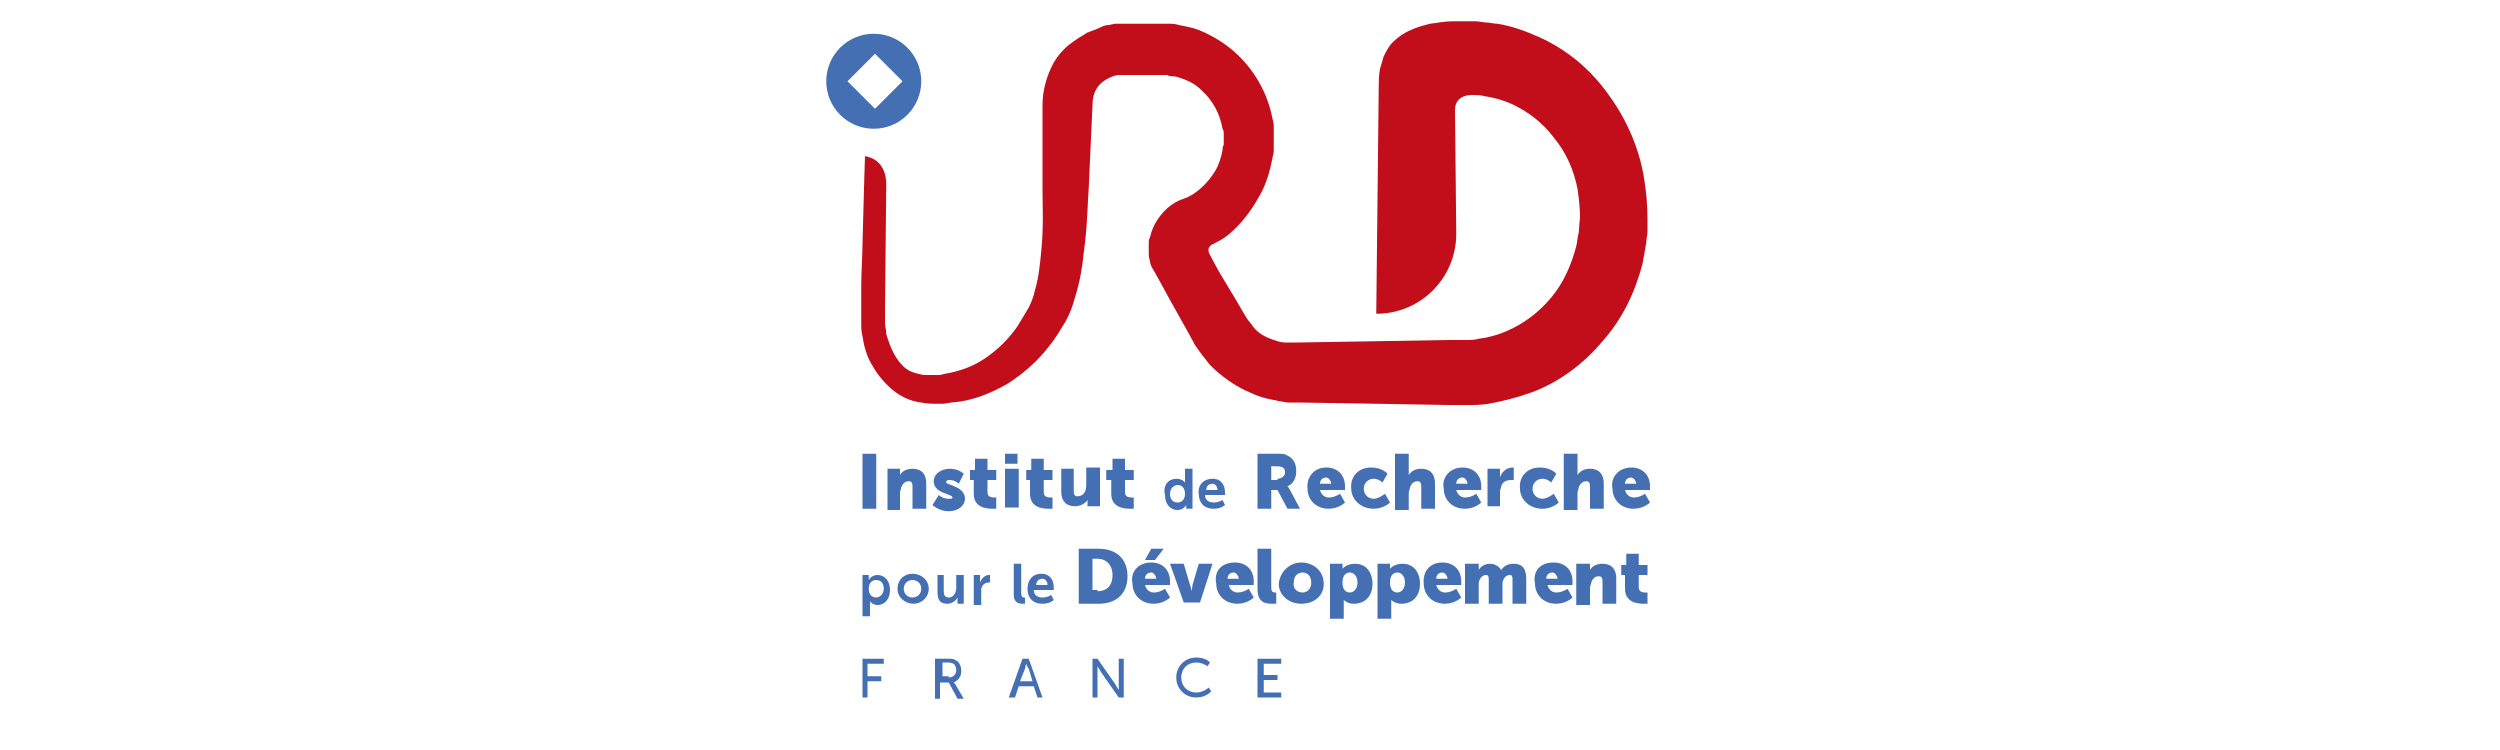 <?xml version="1.0" encoding="utf-8"?>
<!-- Generator: Adobe Illustrator 26.2.1, SVG Export Plug-In . SVG Version: 6.00 Build 0)  -->
<svg version="1.1" id="Ebene_1" xmlns="http://www.w3.org/2000/svg" xmlns:xlink="http://www.w3.org/1999/xlink" x="0px" y="0px"
	 viewBox="0 0 200 60" style="enable-background:new 0 0 200 60;" xml:space="preserve">
<style type="text/css">
	.st0{fill:#6F6F6E;}
	.st1{fill-rule:evenodd;clip-rule:evenodd;fill:#6F6F6E;}
	.st2{fill-rule:evenodd;clip-rule:evenodd;fill:#050504;}
	.st3{fill:#050504;}
	.st4{fill:#1769AC;}
	.st5{fill:#EABE19;}
	.st6{fill:url(#SVGID_1_);}
	.st7{fill:url(#SVGID_00000148642091796626444980000016666802805763131288_);}
	.st8{fill:url(#SVGID_00000060030621555715110730000012913746240546659499_);}
	.st9{fill:url(#SVGID_00000127741471561855521350000000502389660190267814_);}
	.st10{fill:#CD6631;}
	.st11{fill:#FFFFFF;}
	.st12{fill:#2B4880;}
	.st13{clip-path:url(#SVGID_00000038379773879448733820000000799134592700453055_);}
	.st14{clip-path:url(#SVGID_00000029041750949864234230000017062040927488381067_);}
	.st15{fill-rule:evenodd;clip-rule:evenodd;fill:#2B4880;}
	.st16{fill:#751E1F;}
	.st17{fill-rule:evenodd;clip-rule:evenodd;fill:#FFFFFF;}
	.st18{enable-background:new    ;}
	.st19{fill:#3A5FA3;}
	.st20{fill:none;stroke:#99BB4B;stroke-width:4.5;stroke-miterlimit:10;}
	.st21{clip-path:url(#SVGID_00000062873772696817898400000009827513756920397960_);fill:#244B6D;}
	.st22{clip-path:url(#SVGID_00000162332679753805002400000010103224192060658336_);fill:#244B6D;}
	.st23{clip-path:url(#SVGID_00000162353556884821215250000002414094051851067266_);fill:#244B6D;}
	.st24{clip-path:url(#SVGID_00000101080474705138819430000007382369267649237922_);fill:#244B6D;}
	.st25{clip-path:url(#SVGID_00000161626615224535886480000004518630785872593324_);fill:#244B6D;}
	.st26{clip-path:url(#SVGID_00000154394844695213305990000013305978988717058965_);fill:#244B6D;}
	.st27{clip-path:url(#SVGID_00000014626461187197249530000013393137561011117739_);fill:#244B6D;}
	.st28{clip-path:url(#SVGID_00000162310065992548410790000002693423592696828546_);fill:#244B6D;}
	.st29{clip-path:url(#SVGID_00000135661695428283212920000006464252823699795884_);fill:#244B6D;}
	.st30{clip-path:url(#SVGID_00000150098112682462514780000012301734113444727720_);fill:#244B6D;}
	.st31{clip-path:url(#SVGID_00000027597338326559216560000000736358199985675173_);fill:#244B6D;}
	.st32{clip-path:url(#SVGID_00000007399707362052848700000003233004606435919522_);fill:#244B6D;}
	.st33{clip-path:url(#SVGID_00000040545945137453082500000004338621639418433671_);fill:#244B6D;}
	.st34{clip-path:url(#SVGID_00000141427486505511193480000009524485044436607881_);fill:#244B6D;}
	.st35{clip-path:url(#SVGID_00000176744916248917693160000006944462833015192977_);fill:#244B6D;}
	.st36{clip-path:url(#SVGID_00000166644155905358894390000005902366035480966805_);fill:#244B6D;}
	.st37{clip-path:url(#SVGID_00000137852089759714117670000016085122841079706023_);fill:#244B6D;}
	.st38{clip-path:url(#SVGID_00000003799136994413985570000018272451291732505984_);fill:#244B6D;}
	.st39{clip-path:url(#SVGID_00000177447905785317375030000016262872515837173406_);fill:#244B6D;}
	.st40{clip-path:url(#SVGID_00000036936492367694138580000017574585991431989632_);fill:#244B6D;}
	.st41{clip-path:url(#SVGID_00000075126719214995382230000007735912993536026785_);fill:#244B6D;}
	.st42{clip-path:url(#SVGID_00000056422564237386837890000007156555198355629734_);fill:#244B6D;}
	.st43{clip-path:url(#SVGID_00000005967455892210102650000003951228475216612260_);fill:#244B6D;}
	.st44{clip-path:url(#SVGID_00000036212753178033072960000011919163572291859608_);fill:#244B6D;}
	.st45{clip-path:url(#SVGID_00000145738018304198851190000010667218726150577311_);fill:#244B6D;}
	.st46{clip-path:url(#SVGID_00000066511165750295587050000002090792104692942470_);fill:#244B6D;}
	.st47{clip-path:url(#SVGID_00000080913798828109904030000014414992898182481825_);fill:#244B6D;}
	.st48{clip-path:url(#SVGID_00000031898815898432565000000008970459061599591048_);fill:#244B6D;}
	.st49{clip-path:url(#SVGID_00000115504066861821133940000002273574030057083580_);fill:#244B6D;}
	.st50{clip-path:url(#SVGID_00000066505061054604980420000007314256321871985083_);fill:#244B6D;}
	.st51{clip-path:url(#SVGID_00000029016702262666390010000008126399935831548583_);fill:#244B6D;}
	.st52{clip-path:url(#SVGID_00000130604473717215311450000000111597806115605134_);fill:#244B6D;}
	.st53{clip-path:url(#SVGID_00000144330966211533229770000004042078837371951271_);fill:#244B6D;}
	.st54{clip-path:url(#SVGID_00000131366229931263833270000016789862421304628636_);fill:#244B6D;}
	.st55{clip-path:url(#SVGID_00000166638635712333664470000001990110773321479580_);fill:#244B6D;}
	.st56{clip-path:url(#SVGID_00000065053520773544847570000010921831398287648444_);fill:#244B6D;}
	.st57{clip-path:url(#SVGID_00000111168420507186623120000014128922788895722164_);fill:#244B6D;}
	.st58{clip-path:url(#SVGID_00000081620853919225052160000006695181698714090146_);fill:#244B6D;}
	.st59{clip-path:url(#SVGID_00000163036955879449412360000018072909406069790655_);fill:#244B6D;}
	.st60{clip-path:url(#SVGID_00000041262508811084536540000012371078847636978363_);fill:#244B6D;}
	.st61{clip-path:url(#SVGID_00000041277430933613419310000003692131988949011867_);fill:#244B6D;}
	.st62{clip-path:url(#SVGID_00000163789210846278756950000014775541393757818812_);fill:#244B6D;}
	.st63{clip-path:url(#SVGID_00000020360395850517127230000005971372900733742468_);fill:#244B6D;}
	.st64{clip-path:url(#SVGID_00000013159964230967042930000007346545422142911164_);fill:#244B6D;}
	.st65{clip-path:url(#SVGID_00000173148312154504600320000018009964910843330479_);fill:#244B6D;}
	.st66{clip-path:url(#SVGID_00000100357285153299431940000003276248461033883282_);fill:#244B6D;}
	.st67{clip-path:url(#SVGID_00000132780634739983031610000008673262952151468987_);fill:#244B6D;}
	.st68{clip-path:url(#SVGID_00000015325954360920466680000014266152754248806809_);fill:#244B6D;}
	.st69{clip-path:url(#SVGID_00000119832524606218120250000002366722237879833526_);fill:#244B6D;}
	.st70{clip-path:url(#SVGID_00000163760532898638120750000005506330974959748507_);fill:#244B6D;}
	.st71{clip-path:url(#SVGID_00000007397188425426671950000010963013754590069426_);fill:#244B6D;}
	.st72{clip-path:url(#SVGID_00000027587574141361342200000009990196685774377863_);fill:#244B6D;}
	.st73{clip-path:url(#SVGID_00000176031348788798564450000001358258514197415841_);fill:#244B6D;}
	.st74{clip-path:url(#SVGID_00000019652003395375134160000012217949663913026739_);fill:#244B6D;}
	.st75{clip-path:url(#SVGID_00000127044293766473888730000009831992685061039508_);fill:#244B6D;}
	.st76{clip-path:url(#SVGID_00000074408467138086139520000007706190284698109348_);fill:#244B6D;}
	.st77{clip-path:url(#SVGID_00000098923557102218384710000004925600377955030663_);fill:#244B6D;}
	.st78{clip-path:url(#SVGID_00000036239398853761801670000015199037189440228521_);fill:#244B6D;}
	.st79{clip-path:url(#SVGID_00000005965268985918414710000007090190303878098099_);fill:#244B6D;}
	.st80{clip-path:url(#SVGID_00000047023068786208244550000014438984296917578635_);fill:#244B6D;}
	.st81{clip-path:url(#SVGID_00000037664875440402144980000013888003586807276431_);fill:#244B6D;}
	.st82{clip-path:url(#SVGID_00000122680138964524167740000001615156821598943899_);fill:#244B6D;}
	.st83{clip-path:url(#SVGID_00000101083557068503362810000013034220134444129161_);fill:#244B6D;}
	.st84{clip-path:url(#SVGID_00000046320859434785935460000002687910579904735674_);fill:#244B6D;}
	.st85{clip-path:url(#SVGID_00000054248842415934226610000018319731905191470472_);fill:#244B6D;}
	.st86{clip-path:url(#SVGID_00000056423868421661882530000013524781725713963138_);fill:#244B6D;}
	.st87{clip-path:url(#SVGID_00000119094356699235646330000000961381729239617453_);fill:#244B6D;}
	.st88{clip-path:url(#SVGID_00000085228809578857584030000008836413851996021165_);fill:#244B6D;}
	.st89{fill:#244B6D;}
	.st90{clip-path:url(#SVGID_00000028306739510895124670000011793266264425352347_);fill:#244B6D;}
	.st91{clip-path:url(#SVGID_00000033344274019338967330000007550345205508941726_);fill:#244B6D;}
	.st92{clip-path:url(#SVGID_00000077288958269982336490000012543915197068011932_);fill:#244B6D;}
	.st93{clip-path:url(#SVGID_00000054962605145422191570000013799548592362778541_);fill:#244B6D;}
	.st94{clip-path:url(#SVGID_00000119836900728456851590000006469997605918232241_);fill:#244B6D;}
	.st95{clip-path:url(#SVGID_00000010285691499572929360000000314084349543528339_);fill:#244B6D;}
	.st96{clip-path:url(#SVGID_00000118360196687958646370000010598152073157598905_);fill:#244B6D;}
	.st97{clip-path:url(#SVGID_00000016037315206201497790000016870983619816391351_);fill:#244B6D;}
	.st98{clip-path:url(#SVGID_00000176020753461063393250000005701604080392209824_);fill:#244B6D;}
	.st99{clip-path:url(#SVGID_00000016073587298828565820000011164914140621805234_);fill:#244B6D;}
	.st100{clip-path:url(#SVGID_00000115505028197160629600000012967070463142786459_);fill:#244B6D;}
	.st101{clip-path:url(#SVGID_00000129186956342300733990000008824265550023797942_);fill:#244B6D;}
	.st102{clip-path:url(#SVGID_00000162349649590106165850000010802001855074093247_);fill:#244B6D;}
	.st103{clip-path:url(#SVGID_00000134930430927763236670000011505193848215816118_);fill:#244B6D;}
	.st104{clip-path:url(#SVGID_00000095313617712666267760000015215730861301231794_);fill:#244B6D;}
	.st105{clip-path:url(#SVGID_00000063606410197402106350000013817396971046899596_);fill:#244B6D;}
	.st106{clip-path:url(#SVGID_00000062899656299794269060000014472298188723793318_);fill:#244B6D;}
	.st107{clip-path:url(#SVGID_00000035489178306204473600000008040235428775252665_);fill:#244B6D;}
	.st108{clip-path:url(#SVGID_00000044170052166528162660000016594182037339464087_);fill:#244B6D;}
	.st109{clip-path:url(#SVGID_00000121980298591979504590000016863937804826195627_);fill:#244B6D;}
	.st110{clip-path:url(#SVGID_00000084531014429363825370000017545340872302878137_);fill:#244B6D;}
	.st111{clip-path:url(#SVGID_00000080196865682930996740000007401227088419423654_);fill:#244B6D;}
	.st112{clip-path:url(#SVGID_00000126285000962137564230000001949996123393670821_);fill:#244B6D;}
	.st113{clip-path:url(#SVGID_00000078749816319836771660000005479099497149068467_);fill:#244B6D;}
	.st114{clip-path:url(#SVGID_00000040572004730585988630000009577676162051167421_);fill:#244B6D;}
	.st115{clip-path:url(#SVGID_00000083799691008353649180000004411935172653961858_);fill:#244B6D;}
	.st116{clip-path:url(#SVGID_00000093138071655583560810000001373240537862270890_);fill:#244B6D;}
	.st117{clip-path:url(#SVGID_00000024712471292709523970000007956513942415164340_);fill:#244B6D;}
	.st118{clip-path:url(#SVGID_00000011737632684934913980000006085982814821803401_);fill:#244B6D;}
	.st119{clip-path:url(#SVGID_00000079450583938757670510000010177486972967498369_);fill:#244B6D;}
	.st120{clip-path:url(#SVGID_00000141441754284437511480000015701084500244605844_);fill:#244B6D;}
	.st121{clip-path:url(#SVGID_00000183229898829176797820000010458428954713069233_);fill:#244B6D;}
	.st122{clip-path:url(#SVGID_00000090280602204450557740000002591822731553138591_);fill:#244B6D;}
	.st123{clip-path:url(#SVGID_00000136409237961050102110000014053680249297965963_);fill:#244B6D;}
	.st124{clip-path:url(#SVGID_00000025413589361312974460000007525017930483202734_);fill:#244B6D;}
	.st125{clip-path:url(#SVGID_00000135676091116246297460000004372780103940711597_);fill:#244B6D;}
	.st126{clip-path:url(#SVGID_00000095333499539531057650000003702407269607151763_);fill:#244B6D;}
	.st127{clip-path:url(#SVGID_00000159467389211734367020000014772602468876687804_);fill:#244B6D;}
	.st128{clip-path:url(#SVGID_00000135659283727827454410000011605948959830131344_);fill:#244B6D;}
	.st129{clip-path:url(#SVGID_00000067198013180846215070000000340367211713329047_);fill:#244B6D;}
	.st130{clip-path:url(#SVGID_00000081629340975168153770000018064140478435781504_);fill:#244B6D;}
	.st131{clip-path:url(#SVGID_00000109001590487667393690000013035343264429808292_);fill:#244B6D;}
	.st132{clip-path:url(#SVGID_00000066500547366616955800000009659610381308414123_);fill:#244B6D;}
	.st133{clip-path:url(#SVGID_00000106109260841051910780000005201914938011831192_);fill:#244B6D;}
	.st134{clip-path:url(#SVGID_00000182512726112387549630000011664877799504060820_);fill:#244B6D;}
	.st135{clip-path:url(#SVGID_00000135656594690969945160000010154085187697939084_);fill:#244B6D;}
	.st136{clip-path:url(#SVGID_00000018954461434047894400000001343483687234836142_);fill:#244B6D;}
	.st137{clip-path:url(#SVGID_00000011018223835503828490000008778777091221096378_);fill:#244B6D;}
	.st138{clip-path:url(#SVGID_00000109748606762180522500000013605856353557480359_);fill:#244B6D;}
	.st139{clip-path:url(#SVGID_00000070077202406922573060000017793637240816772001_);fill:#244B6D;}
	.st140{clip-path:url(#SVGID_00000164482784301250956590000018411276471377764753_);fill:#244B6D;}
	.st141{clip-path:url(#SVGID_00000088135150917655884900000015650738431104498317_);fill:#244B6D;}
	.st142{clip-path:url(#SVGID_00000119082860069402303610000015223713164935185854_);fill:#244B6D;}
	.st143{clip-path:url(#SVGID_00000050644145205614641730000003894004682142790313_);fill:#244B6D;}
	.st144{clip-path:url(#SVGID_00000136385928838399698330000010650568846893698433_);fill:#244B6D;}
	.st145{clip-path:url(#SVGID_00000147900873577616299130000003625684638919498889_);fill:#244B6D;}
	.st146{clip-path:url(#SVGID_00000105407963576976048890000011000512673140171436_);fill:#244B6D;}
	.st147{clip-path:url(#SVGID_00000085946611875711229340000006430930283402320818_);fill:#244B6D;}
	.st148{clip-path:url(#SVGID_00000062182306952870591470000013261162912868978620_);fill:#244B6D;}
	.st149{clip-path:url(#SVGID_00000121261358970936410410000001983943841533204364_);fill:#244B6D;}
	.st150{clip-path:url(#SVGID_00000151535713965988036390000010970695939748902043_);fill:#244B6D;}
	.st151{clip-path:url(#SVGID_00000085944584852262995610000000936322265957615759_);fill:#244B6D;}
	.st152{fill:#CFD336;}
	.st153{fill:#CDD338;}
	.st154{fill:#396334;}
	.st155{fill:#8EB03B;}
	.st156{fill:#8EB03A;}
	.st157{fill:#3A6435;}
	.st158{fill:#363637;}
	.st159{fill:#4F80BC;}
	.st160{fill:#4F80BC;stroke:#4F80BC;stroke-width:0.25;stroke-miterlimit:10;}
	.st161{fill:url(#SVGID_00000010307622302429709390000003006560907244125344_);}
	.st162{fill:url(#SVGID_00000036214189116715788170000015730661350642643095_);}
	.st163{fill:#59585C;}
	.st164{fill:#231F20;}
	.st165{fill:#C4383C;}
	.st166{fill:#273958;}
	.st167{fill:#ECC327;}
	.st168{fill:none;}
	.st169{fill:#9FBD38;}
	.st170{fill:#5EA143;}
	.st171{fill:#528A41;}
	.st172{fill:#F6D914;}
	.st173{fill:#D9D826;}
	.st174{clip-path:url(#SVGID_00000074428682525259777180000015879950296346560681_);fill:#B0D4DA;}
	.st175{clip-path:url(#SVGID_00000074428682525259777180000015879950296346560681_);fill:#F7DD53;}
	.st176{clip-path:url(#SVGID_00000074428682525259777180000015879950296346560681_);fill:#B3CB7D;}
	.st177{clip-path:url(#SVGID_00000074428682525259777180000015879950296346560681_);fill:#9EC072;}
	.st178{clip-path:url(#SVGID_00000074428682525259777180000015879950296346560681_);fill:#3C666C;}
	.st179{fill:#359EA2;}
	
		.st180{clip-path:url(#SVGID_00000059293511753852443200000017700662253370625187_);fill:url(#SVGID_00000001645721353923445140000005903949820425080236_);}
	.st181{fill:#D37C6D;}
	.st182{fill:#CA5851;}
	.st183{fill:#252271;}
	.st184{fill:#30F097;}
	.st185{fill:#264051;}
	.st186{fill:#5790A5;}
	.st187{fill:#6F6E6E;}
	.st188{fill:#C00E1A;}
	.st189{fill:#289348;}
	.st190{fill:#C4C4C6;}
	.st191{fill:#F4D200;}
	.st192{fill:none;stroke:#000000;stroke-width:4.800000e-02;stroke-miterlimit:3.864;}
	.st193{fill:#252422;}
	.st194{fill:#E74B4F;}
	.st195{fill:#222048;}
	.st196{fill-rule:evenodd;clip-rule:evenodd;fill:#27146F;}
	.st197{clip-path:url(#SVGID_00000067915465571647387790000002495176164761423232_);}
	.st198{clip-path:url(#SVGID_00000118356770282095241720000009975627982763369661_);}
	.st199{clip-path:url(#SVGID_00000132805491806257007050000007021856294469329024_);}
	.st200{fill:#27146F;}
	.st201{fill:#E22211;}
	.st202{fill:#D88522;}
	.st203{fill:#1A4075;}
	.st204{fill:#84BBE8;}
	.st205{fill:#C32313;}
	.st206{fill:#249346;}
	.st207{fill:#2C3586;}
	.st208{fill:#E2A313;}
	.st209{fill:#C5187F;}
	.st210{fill:#CC5916;}
	.st211{fill:#A81B28;}
	.st212{fill:#7D0055;}
	.st213{fill:#009CDF;}
	.st214{fill:#42803F;}
	.st215{fill:#AE113B;}
	.st216{fill:#D0B958;}
	.st217{fill:#C6A32C;}
	.st218{fill:#396D8A;}
	.st219{fill:#4470B3;}
	.st220{fill:#C10E1A;}
	.st221{fill:#2A3561;}
	.st222{fill:#599241;}
	.st223{fill:#E09B27;}
	.st224{fill:#C31F39;}
	.st225{fill:#93867C;}
	.st226{clip-path:url(#SVGID_00000075864450537525443530000016456450619357868971_);}
</style>
<g>
	<rect x="69" y="36.3" class="st219" width="1.1" height="4.4"/>
	<path class="st219" d="M71,37.5h1v0.3c0,0.1,0,0.2,0,0.2h0c0.1-0.2,0.4-0.5,1-0.5c0.6,0,1.1,0.3,1.1,1.2v2h-1.1v-1.8
		c0-0.3-0.1-0.4-0.3-0.4c-0.3,0-0.5,0.2-0.6,0.5c0,0.1-0.1,0.3-0.1,0.4v1.4H71V37.5z"/>
	<path class="st219" d="M75.1,39.6c0,0,0.3,0.3,0.8,0.3c0.2,0,0.3,0,0.3-0.1c0-0.3-1.5-0.3-1.5-1.3c0-0.6,0.6-1,1.3-1
		c0.7,0,1.1,0.4,1.1,0.4l-0.4,0.8c0,0-0.3-0.3-0.7-0.3c-0.2,0-0.3,0-0.3,0.2c0,0.2,1.5,0.3,1.5,1.3c0,0.5-0.5,1-1.3,1
		c-0.8,0-1.3-0.5-1.3-0.5L75.1,39.6z"/>
	<path class="st219" d="M78,38.4h-0.4v-0.8H78v-0.9h1v0.9h0.7v0.8H79v1c0,0.4,0.4,0.4,0.6,0.4c0.1,0,0.1,0,0.1,0v0.9
		c0,0-0.1,0-0.3,0c-0.5,0-1.5-0.1-1.5-1.2V38.4z"/>
	<path class="st219" d="M80.4,37.5h1.1v3.1h-1.1V37.5z M80.4,36.3h1v0.8h-1V36.3z"/>
	<path class="st219" d="M82.5,38.4h-0.4v-0.8h0.4v-0.9h1v0.9h0.7v0.8h-0.7v1c0,0.4,0.4,0.4,0.6,0.4c0.1,0,0.1,0,0.1,0v0.9
		c0,0-0.1,0-0.3,0c-0.5,0-1.5-0.1-1.5-1.2V38.4z"/>
	<path class="st219" d="M84.8,37.5h1.1v1.8c0,0.3,0.1,0.4,0.3,0.4c0.5,0,0.7-0.4,0.7-0.9v-1.4H88v3.1h-1v-0.3c0-0.1,0-0.2,0-0.2h0
		c-0.2,0.3-0.6,0.5-1,0.5c-0.6,0-1.1-0.3-1.1-1.2V37.5z"/>
	<path class="st219" d="M88.9,38.4h-0.4v-0.8H89v-0.9h1v0.9h0.7v0.8H90v1c0,0.4,0.4,0.4,0.6,0.4c0.1,0,0.1,0,0.1,0v0.9
		c0,0-0.1,0-0.3,0c-0.5,0-1.5-0.1-1.5-1.2V38.4z"/>
	<path class="st219" d="M100.6,36.3h1.5c0.4,0,0.7,0,0.8,0.1c0.5,0.2,0.8,0.6,0.8,1.3c0,0.5-0.2,1-0.7,1.2v0c0,0,0.1,0.1,0.2,0.3
		l0.8,1.5H103l-0.8-1.5h-0.5v1.5h-1.1V36.3z M102.2,38.3c0.3,0,0.6-0.2,0.6-0.5c0-0.3-0.1-0.5-0.7-0.5h-0.4v1.1H102.2z"/>
	<path class="st219" d="M106.1,37.4c0.9,0,1.5,0.6,1.5,1.5c0,0.1,0,0.3,0,0.3h-2c0.1,0.4,0.4,0.6,0.7,0.6c0.5,0,0.9-0.3,0.9-0.3
		l0.4,0.7c0,0-0.5,0.5-1.3,0.5c-1.1,0-1.7-0.8-1.7-1.6C104.5,38.2,105.1,37.4,106.1,37.4 M106.5,38.7c0-0.2-0.2-0.5-0.4-0.5
		c-0.3,0-0.5,0.2-0.5,0.5H106.5z"/>
	<path class="st219" d="M109.7,37.4c0.9,0,1.3,0.5,1.3,0.5l-0.4,0.7c0,0-0.3-0.3-0.7-0.3c-0.5,0-0.8,0.4-0.8,0.8
		c0,0.4,0.3,0.8,0.8,0.8c0.4,0,0.9-0.4,0.9-0.4l0.4,0.7c0,0-0.5,0.5-1.3,0.5c-1.1,0-1.8-0.8-1.8-1.6C108,38.2,108.6,37.4,109.7,37.4
		"/>
	<path class="st219" d="M111.6,36.3h1.1v1.4c0,0.2,0,0.3,0,0.3h0c0.2-0.3,0.5-0.5,1-0.5c0.6,0,1.1,0.3,1.1,1.2v2h-1.1v-1.8
		c0-0.3-0.1-0.4-0.3-0.4c-0.3,0-0.5,0.2-0.6,0.5c0,0.1-0.1,0.3-0.1,0.4v1.4h-1.1V36.3z"/>
	<path class="st219" d="M117,37.4c0.9,0,1.5,0.6,1.5,1.5c0,0.1,0,0.3,0,0.3h-2c0.1,0.4,0.4,0.6,0.7,0.6c0.5,0,0.9-0.3,0.9-0.3
		l0.4,0.7c0,0-0.5,0.5-1.3,0.5c-1.1,0-1.7-0.8-1.7-1.6C115.3,38.2,116,37.4,117,37.4 M117.4,38.7c0-0.2-0.2-0.5-0.4-0.5
		c-0.3,0-0.5,0.2-0.5,0.5H117.4z"/>
	<path class="st219" d="M119,37.5h1V38c0,0.1,0,0.2,0,0.2h0c0.1-0.4,0.5-0.8,1-0.8c0.1,0,0.1,0,0.1,0v1c0,0-0.1,0-0.2,0
		c-0.3,0-0.7,0.1-0.8,0.5c0,0.1-0.1,0.3-0.1,0.4v1.2H119V37.5z"/>
	<path class="st219" d="M123.2,37.4c0.9,0,1.3,0.5,1.3,0.5l-0.4,0.7c0,0-0.3-0.3-0.7-0.3c-0.5,0-0.8,0.4-0.8,0.8
		c0,0.4,0.3,0.8,0.8,0.8c0.4,0,0.9-0.4,0.9-0.4l0.4,0.7c0,0-0.5,0.5-1.3,0.5c-1.1,0-1.8-0.8-1.8-1.6
		C121.5,38.2,122.1,37.4,123.2,37.4"/>
	<path class="st219" d="M125.1,36.3h1.1v1.4c0,0.2,0,0.3,0,0.3h0c0.2-0.3,0.5-0.5,1-0.5c0.6,0,1.1,0.3,1.1,1.2v2h-1.1v-1.8
		c0-0.3-0.1-0.4-0.3-0.4c-0.3,0-0.5,0.2-0.6,0.5c0,0.1-0.1,0.3-0.1,0.4v1.4h-1.1V36.3z"/>
	<path class="st219" d="M130.5,37.4c0.9,0,1.5,0.6,1.5,1.5c0,0.1,0,0.3,0,0.3h-2c0.1,0.4,0.4,0.6,0.7,0.6c0.5,0,0.9-0.3,0.9-0.3
		l0.4,0.7c0,0-0.5,0.5-1.3,0.5c-1.1,0-1.7-0.8-1.7-1.6C128.8,38.2,129.5,37.4,130.5,37.4 M130.9,38.7c0-0.2-0.2-0.5-0.4-0.5
		c-0.3,0-0.5,0.2-0.5,0.5H130.9z"/>
	<path class="st219" d="M86.3,43.9h1.6c1.4,0,2.3,0.8,2.3,2.2c0,1.4-0.9,2.2-2.3,2.2h-1.6V43.9z M87.8,47.3c0.7,0,1.2-0.4,1.2-1.3
		c0-0.8-0.5-1.3-1.2-1.3h-0.4v2.5H87.8z"/>
	<path class="st219" d="M92.1,45c0.9,0,1.5,0.6,1.5,1.5c0,0.1,0,0.3,0,0.3h-2c0.1,0.4,0.4,0.6,0.7,0.6c0.5,0,0.9-0.3,0.9-0.3
		l0.4,0.7c0,0-0.5,0.5-1.3,0.5c-1.1,0-1.7-0.8-1.7-1.6C90.4,45.7,91.1,45,92.1,45 M92.5,46.3c0-0.2-0.2-0.5-0.4-0.5
		c-0.3,0-0.5,0.2-0.5,0.5H92.5z M92.1,43.9h1l-0.7,0.9h-0.8L92.1,43.9z"/>
	<path class="st219" d="M93.6,45.1h1.1l0.5,1.7c0.1,0.2,0.1,0.5,0.1,0.5h0c0,0,0.1-0.3,0.1-0.5l0.5-1.7H97L96,48.2h-1.3L93.6,45.1z"
		/>
	<path class="st219" d="M98.8,45c0.9,0,1.5,0.6,1.5,1.5c0,0.1,0,0.3,0,0.3h-2c0.1,0.4,0.4,0.6,0.7,0.6c0.5,0,0.9-0.3,0.9-0.3
		l0.4,0.7c0,0-0.5,0.5-1.3,0.5c-1.1,0-1.7-0.8-1.7-1.6C97.1,45.7,97.7,45,98.8,45 M99.1,46.3c0-0.2-0.2-0.5-0.4-0.5
		c-0.3,0-0.5,0.2-0.5,0.5H99.1z"/>
	<path class="st219" d="M100.6,43.9h1.1v3.1c0,0.3,0.1,0.4,0.3,0.4c0.1,0,0.1,0,0.1,0v0.9c0,0-0.1,0-0.3,0c-0.6,0-1.2-0.1-1.2-1.2
		V43.9z"/>
	<path class="st219" d="M104.1,45c1,0,1.8,0.7,1.8,1.7c0,1-0.8,1.6-1.8,1.6c-1,0-1.8-0.7-1.8-1.6C102.4,45.7,103.2,45,104.1,45
		 M104.2,47.4c0.4,0,0.7-0.3,0.7-0.8c0-0.5-0.3-0.8-0.7-0.8c-0.4,0-0.7,0.3-0.7,0.8C103.4,47.1,103.8,47.4,104.2,47.4"/>
	<path class="st219" d="M106.4,45.1h1v0.2c0,0.1,0,0.2,0,0.2h0c0,0,0.3-0.4,1-0.4c0.9,0,1.4,0.7,1.4,1.6c0,1-0.6,1.6-1.5,1.6
		c-0.5,0-0.8-0.3-0.8-0.3h0c0,0,0,0.1,0,0.3v1.2h-1.1V45.1z M108,47.4c0.3,0,0.6-0.3,0.6-0.8c0-0.5-0.3-0.8-0.6-0.8
		c-0.3,0-0.6,0.2-0.6,0.8C107.4,47.1,107.6,47.4,108,47.4"/>
	<path class="st219" d="M110.2,45.1h1v0.2c0,0.1,0,0.2,0,0.2h0c0,0,0.3-0.4,1-0.4c0.9,0,1.4,0.7,1.4,1.6c0,1-0.6,1.6-1.5,1.6
		c-0.5,0-0.8-0.3-0.8-0.3h0c0,0,0,0.1,0,0.3v1.2h-1.1V45.1z M111.8,47.4c0.3,0,0.6-0.3,0.6-0.8c0-0.5-0.3-0.8-0.6-0.8
		c-0.3,0-0.6,0.2-0.6,0.8C111.2,47.1,111.4,47.4,111.8,47.4"/>
	<path class="st219" d="M115.4,45c0.9,0,1.5,0.6,1.5,1.5c0,0.1,0,0.3,0,0.3h-2c0.1,0.4,0.4,0.6,0.7,0.6c0.5,0,0.9-0.3,0.9-0.3
		l0.4,0.7c0,0-0.5,0.5-1.3,0.5c-1.1,0-1.7-0.8-1.7-1.6C113.8,45.7,114.4,45,115.4,45 M115.8,46.3c0-0.2-0.2-0.5-0.4-0.5
		c-0.3,0-0.5,0.2-0.5,0.5H115.8z"/>
	<path class="st219" d="M117.3,45.1h1v0.3c0,0.1,0,0.2,0,0.2h0c0.1-0.2,0.4-0.5,0.9-0.5c0.4,0,0.7,0.2,0.9,0.5h0
		c0.2-0.3,0.5-0.5,1-0.5c0.6,0,1,0.3,1,1.2v2h-1.1v-1.9c0-0.2,0-0.4-0.2-0.4c-0.3,0-0.5,0.2-0.6,0.6c0,0.1,0,0.2,0,0.4v1.3h-1.1
		v-1.9c0-0.2,0-0.4-0.2-0.4c-0.3,0-0.5,0.2-0.6,0.6c0,0.1,0,0.3,0,0.4v1.3h-1.1V45.1z"/>
	<path class="st219" d="M124.3,45c0.9,0,1.5,0.6,1.5,1.5c0,0.1,0,0.3,0,0.3h-2c0.1,0.4,0.4,0.6,0.7,0.6c0.5,0,0.9-0.3,0.9-0.3
		l0.4,0.7c0,0-0.5,0.5-1.3,0.5c-1.1,0-1.7-0.8-1.7-1.6C122.6,45.7,123.2,45,124.3,45 M124.6,46.3c0-0.2-0.2-0.5-0.4-0.5
		c-0.3,0-0.5,0.2-0.5,0.5H124.6z"/>
	<path class="st219" d="M126.2,45.1h1v0.3c0,0.1,0,0.2,0,0.2h0c0.1-0.2,0.4-0.5,1-0.5c0.6,0,1.1,0.3,1.1,1.2v2h-1.1v-1.8
		c0-0.3-0.1-0.4-0.3-0.4c-0.3,0-0.5,0.2-0.6,0.5c0,0.1-0.1,0.3-0.1,0.4v1.4h-1.1V45.1z"/>
	<path class="st219" d="M130.1,46h-0.4v-0.8h0.4v-0.9h1v0.9h0.7V46h-0.7v1c0,0.4,0.4,0.4,0.6,0.4c0.1,0,0.1,0,0.1,0v0.9
		c0,0-0.1,0-0.3,0c-0.5,0-1.5-0.1-1.5-1.2V46z"/>
	<path class="st220" d="M70.8,24.9l0,0.3l0,0.2c0,0.1,0,0.3,0,0.4c0,0.3,0.1,0.6,0.1,0.9c0.3,1.1,0.8,2.2,1.6,2.8
		c0.4,0.3,0.9,0.4,1.4,0.5c0.3,0,0.5,0,0.8,0l0.5,0l0.4-0.1c1.2-0.2,2.3-0.6,3.3-1.3c1-0.7,1.8-1.5,2.5-2.5c0.3-0.5,0.6-1,0.9-1.5
		c0.2-0.4,0.4-0.9,0.5-1.4c0.3-1,0.4-2.1,0.5-3.1c0.2-2,0.1-3.7,0.1-5l0-6.7c0-1.1,0.3-2.3,0.9-3.4c0.3-0.5,0.7-1,1.2-1.4
		c0.5-0.4,1-0.7,1.5-1c0.3-0.1,0.5-0.2,0.8-0.3C88.2,2.1,88.4,2,88.7,2l0.5-0.1c0.1,0,0.2,0,0.3,0l0.2,0l0.2,0l0.3,0l2.5,0
		c0.2,0,0.5,0,0.8,0c0.3,0,0.5,0,0.8,0.1c0.5,0.1,1.1,0.2,1.6,0.4c1,0.4,2,1,2.8,1.7c1.6,1.4,2.7,3.3,3.1,5.4
		c0.1,0.3,0.1,0.5,0.1,0.8l0,0.4l0,0.3l0,0l0,0.1l0,0.1l0,0.2c0,0.1,0,0.3,0,0.4c0,0.3,0,0.5-0.1,0.8c-0.2,1.1-0.5,2.1-1,3
		c-0.5,0.9-1.1,1.8-1.9,2.6c-0.6,0.6-1,0.9-1.8,1.3c0,0-0.7,0.2-0.3,0.9l0.7,1.3l1.5,2.5l0.7,1.2c0.2,0.3,0.4,0.5,0.6,0.8
		c0.4,0.5,1,0.8,1.6,1c0.3,0.1,0.6,0.2,0.9,0.2c0.1,0,0.2,0,0.2,0c0.1,0,0.1,0,0.2,0l0.4,0l0.1,0l0,0c-0.2,0,0,0-0.1,0l0,0l0.2,0
		l6.2-0.1l5.8-0.1l0.7,0c0.2,0,0.5,0,0.7,0c0.4,0,0.8,0,1.1-0.1c0.8-0.1,1.5-0.3,2.2-0.6c1.4-0.6,2.6-1.5,3.6-2.7
		c1-1.2,1.6-2.6,2-4.1c0.1-0.4,0.1-0.8,0.2-1.1c0-0.2,0.1-1.2,0.1-1.2c0-0.8-0.1-1.6-0.2-2.3c-0.3-1.5-0.9-2.9-1.9-4.1
		c-0.9-1.2-2.1-2.1-3.4-2.7c-0.7-0.3-1.4-0.5-2.1-0.6c-0.3-0.1-0.8-0.1-1-0.1c0,0-1.4-0.1-1.4,1.2l0.1,9.9c0,3.5-2.8,6.4-6.4,6.4
		l0.2-18.3c0-0.3,0-0.7,0.1-1.3c0.1-0.3,0.2-0.7,0.3-1c0.2-0.4,0.4-0.8,0.7-1.1c0.6-0.6,1.2-0.9,1.7-1.1c0.5-0.2,0.9-0.3,1.3-0.4
		c0.7-0.1,1.3-0.2,1.9-0.2l0.4,0l0.2,0l0.3,0l0.4,0l0.2,0l0.2,0c0.3,0,0.7,0.1,0.9,0.1c0.3,0,0.6,0.1,0.9,0.1
		c1.2,0.2,2.3,0.6,3.4,1.1c2.2,1,4.1,2.6,5.5,4.6c1.4,1.9,2.4,4.2,2.8,6.5c0.2,1.2,0.3,2.3,0.3,3.5l0,0.4l0,0.5
		c0,0.3-0.1,0.6-0.1,0.9c-0.1,0.6-0.2,1.2-0.3,1.7c-0.6,2.3-1.6,4.4-3.2,6.2c-1.5,1.8-3.5,3.3-5.7,4.1c-1.1,0.4-2.3,0.7-3.4,0.9
		c-0.6,0.1-1.2,0.1-1.7,0.1c-0.3,0-0.5,0-0.8,0l-0.7,0l-5.8-0.1l-6.2-0.1l-0.2,0l-0.3,0l-0.4,0l-0.6-0.1c-0.2,0-0.3-0.1-0.5-0.1
		c-0.6-0.1-1.3-0.3-1.9-0.6c-1.2-0.5-2.3-1.3-3.2-2.2c-0.4-0.5-0.8-1-1.2-1.6L95,26.5L93.6,24c0,0-1.3-2.4-1.5-2.7
		c0-0.1-0.1-0.2-0.1-0.4c-0.1-0.3-0.1-0.5-0.1-0.8c0-0.1,0-0.3,0-0.4l0-0.1l0,0l0-0.1c0-0.2,0-0.4,0.1-0.5c0-0.1,0.1-0.3,0.1-0.4
		c0.1-0.3,0.2-0.5,0.3-0.7c0.5-0.9,1.3-1.7,2.3-2c0.9-0.3,1.9-1.2,2.5-2.2c0.3-0.5,0.5-1.1,0.6-1.7c0-0.1,0-0.3,0.1-0.4l0-0.4l0-0.3
		l0-0.2c0-0.1,0-0.3-0.1-0.4c-0.2-1.2-0.8-2.3-1.7-3.1c-0.4-0.4-0.9-0.7-1.5-0.9c-0.3-0.1-0.5-0.2-0.8-0.2c-0.1,0-0.3,0-0.4-0.1
		c-0.1,0-0.3,0-0.5,0l-2.5,0l-0.3,0l-0.1,0l0,0c0.2,0,0,0,0.1,0l0,0l-0.2,0c-0.1,0-0.2,0-0.3,0c0,0-0.1,0-0.1,0
		c-0.2,0-0.5,0.1-0.7,0.2c-0.9,0.4-1.4,1.1-1.4,2.2L87.1,15c-0.1,1.3-0.1,3.1-0.4,5.2c-0.1,1.1-0.3,2.3-0.7,3.6
		c-0.2,0.7-0.4,1.3-0.8,2c-0.4,0.6-0.7,1.2-1.2,1.8c-0.9,1.2-2,2.2-3.4,3.1c-1.4,0.8-2.9,1.4-4.5,1.5l-0.6,0.1l-0.5,0
		c-0.4,0-0.9,0-1.3-0.1c-0.9-0.1-1.7-0.5-2.4-1.1c-0.7-0.6-1.2-1.3-1.6-2c-0.4-0.7-0.6-1.5-0.7-2.2c-0.1-0.4-0.1-0.7-0.1-1.1
		c0-0.2,0-0.4,0-0.5l0-0.3l0-0.2c0-0.6,0-1.3,0-1.9c0-1.2,0.1-2.4,0.1-3.4c0.1-4.2,0.2-7,0.2-7s1.6,0.1,1.7,2.1L70.8,24.9z"/>
	<path class="st219" d="M73.7,6.5c0,2.1-1.7,3.8-3.8,3.8s-3.8-1.7-3.8-3.8c0-2.1,1.7-3.8,3.8-3.8S73.7,4.4,73.7,6.5 M70,4.3
		l-2.2,2.2L70,8.7l2.2-2.2L70,4.3z"/>
	<path class="st219" d="M94.1,38.3c0.5,0,0.7,0.3,0.7,0.3h0c0,0,0-0.1,0-0.1v-1h0.6v3.2h-0.5v-0.2c0-0.1,0-0.1,0-0.1h0
		c0,0-0.2,0.4-0.7,0.4c-0.6,0-1-0.5-1-1.2C93,38.8,93.5,38.3,94.1,38.3 M94.2,40.2c0.3,0,0.6-0.2,0.6-0.7c0-0.4-0.2-0.7-0.6-0.7
		c-0.3,0-0.6,0.3-0.6,0.7C93.6,39.9,93.8,40.2,94.2,40.2"/>
	<path class="st219" d="M97,38.3c0.7,0,1,0.5,1,1.1c0,0.1,0,0.2,0,0.2h-1.6c0,0.4,0.3,0.6,0.7,0.6c0.4,0,0.7-0.2,0.7-0.2l0.2,0.4
		c0,0-0.3,0.3-0.9,0.3c-0.8,0-1.2-0.5-1.2-1.2C95.8,38.8,96.3,38.3,97,38.3 M97.4,39.2c0-0.3-0.2-0.5-0.4-0.5
		c-0.3,0-0.5,0.2-0.5,0.5H97.4z"/>
	<path class="st219" d="M69,46h0.5v0.2c0,0.1,0,0.2,0,0.2h0c0,0,0.2-0.4,0.7-0.4c0.6,0,1,0.5,1,1.2c0,0.7-0.4,1.2-1,1.2
		c-0.4,0-0.6-0.3-0.6-0.3h0c0,0,0,0.1,0,0.2v1H69V46z M70.1,47.8c0.3,0,0.6-0.3,0.6-0.7c0-0.4-0.2-0.7-0.6-0.7
		c-0.3,0-0.6,0.2-0.6,0.7C69.5,47.5,69.7,47.8,70.1,47.8"/>
	<path class="st219" d="M73,45.9c0.7,0,1.3,0.5,1.3,1.2c0,0.7-0.6,1.2-1.2,1.2c-0.7,0-1.3-0.5-1.3-1.2C71.8,46.4,72.3,45.9,73,45.9
		 M73,47.8c0.4,0,0.7-0.3,0.7-0.7c0-0.4-0.3-0.7-0.7-0.7c-0.4,0-0.7,0.3-0.7,0.7C72.3,47.5,72.6,47.8,73,47.8"/>
	<path class="st219" d="M74.9,46h0.6v1.3c0,0.3,0.1,0.5,0.4,0.5c0.4,0,0.6-0.4,0.6-0.8v-1h0.6v2.3h-0.5V48c0-0.1,0-0.2,0-0.2h0
		c-0.1,0.2-0.4,0.5-0.8,0.5c-0.5,0-0.8-0.2-0.8-0.9V46z"/>
	<path class="st219" d="M77.9,46h0.5v0.4c0,0.1,0,0.2,0,0.2h0c0.1-0.3,0.4-0.6,0.7-0.6c0.1,0,0.1,0,0.1,0v0.6c0,0-0.1,0-0.1,0
		c-0.2,0-0.5,0.1-0.6,0.5c0,0.1,0,0.2,0,0.4v0.9h-0.6V46z"/>
	<path class="st219" d="M81.1,45.1h0.6v2.4c0,0.2,0.1,0.3,0.2,0.3c0,0,0.1,0,0.1,0v0.5c0,0-0.1,0-0.2,0c-0.3,0-0.7-0.1-0.7-0.7V45.1
		z"/>
	<path class="st219" d="M83.3,45.9c0.7,0,1,0.5,1,1.1c0,0.1,0,0.2,0,0.2h-1.6c0,0.4,0.3,0.6,0.7,0.6c0.4,0,0.7-0.2,0.7-0.2l0.2,0.4
		c0,0-0.3,0.3-0.9,0.3c-0.8,0-1.2-0.5-1.2-1.2C82.2,46.4,82.6,45.9,83.3,45.9 M83.8,46.8c0-0.3-0.2-0.5-0.4-0.5
		c-0.3,0-0.5,0.2-0.5,0.5H83.8z"/>
	<polygon class="st219" points="69,52.7 70.7,52.7 70.7,53.1 69.4,53.1 69.4,54.1 70.5,54.1 70.5,54.5 69.4,54.5 69.4,55.8 69,55.8 
			"/>
	<path class="st219" d="M74.8,52.7h1c0.3,0,0.5,0,0.6,0.1c0.3,0.1,0.5,0.4,0.5,0.9c0,0.4-0.2,0.7-0.6,0.9v0c0,0,0,0,0.1,0.1l0.7,1.2
		h-0.5l-0.7-1.3h-0.7v1.3h-0.4V52.7z M75.9,54.2c0.3,0,0.6-0.2,0.6-0.6c0-0.2-0.1-0.4-0.2-0.5c-0.1,0-0.2-0.1-0.4-0.1h-0.5v1.1H75.9
		z"/>
	<path class="st219" d="M82.7,54.9h-1.2l-0.3,0.9h-0.5l1.1-3.1h0.5l1.1,3.1H83L82.7,54.9z M82.1,53.1c0,0-0.1,0.3-0.1,0.4l-0.4,1h1
		l-0.3-1C82.2,53.4,82.1,53.1,82.1,53.1L82.1,53.1z"/>
	<path class="st219" d="M87.4,52.7h0.4l1.4,2c0.1,0.2,0.3,0.5,0.3,0.5h0c0,0,0-0.3,0-0.5v-2h0.4v3.1h-0.4l-1.4-2
		c-0.1-0.2-0.3-0.5-0.3-0.5h0c0,0,0,0.3,0,0.5v2h-0.4V52.7z"/>
	<path class="st219" d="M95.7,52.6c0.8,0,1.1,0.4,1.1,0.4l-0.2,0.3c0,0-0.4-0.3-0.9-0.3c-0.7,0-1.2,0.5-1.2,1.2
		c0,0.7,0.5,1.2,1.2,1.2c0.6,0,1-0.4,1-0.4l0.2,0.3c0,0-0.4,0.5-1.2,0.5c-0.9,0-1.6-0.7-1.6-1.6C94.1,53.3,94.8,52.6,95.7,52.6"/>
	<polygon class="st219" points="100.6,52.7 102.5,52.7 102.5,53.1 101.1,53.1 101.1,54 102.2,54 102.2,54.4 101.1,54.4 101.1,55.4 
		102.5,55.4 102.5,55.8 100.6,55.8 	"/>
</g>
</svg>
